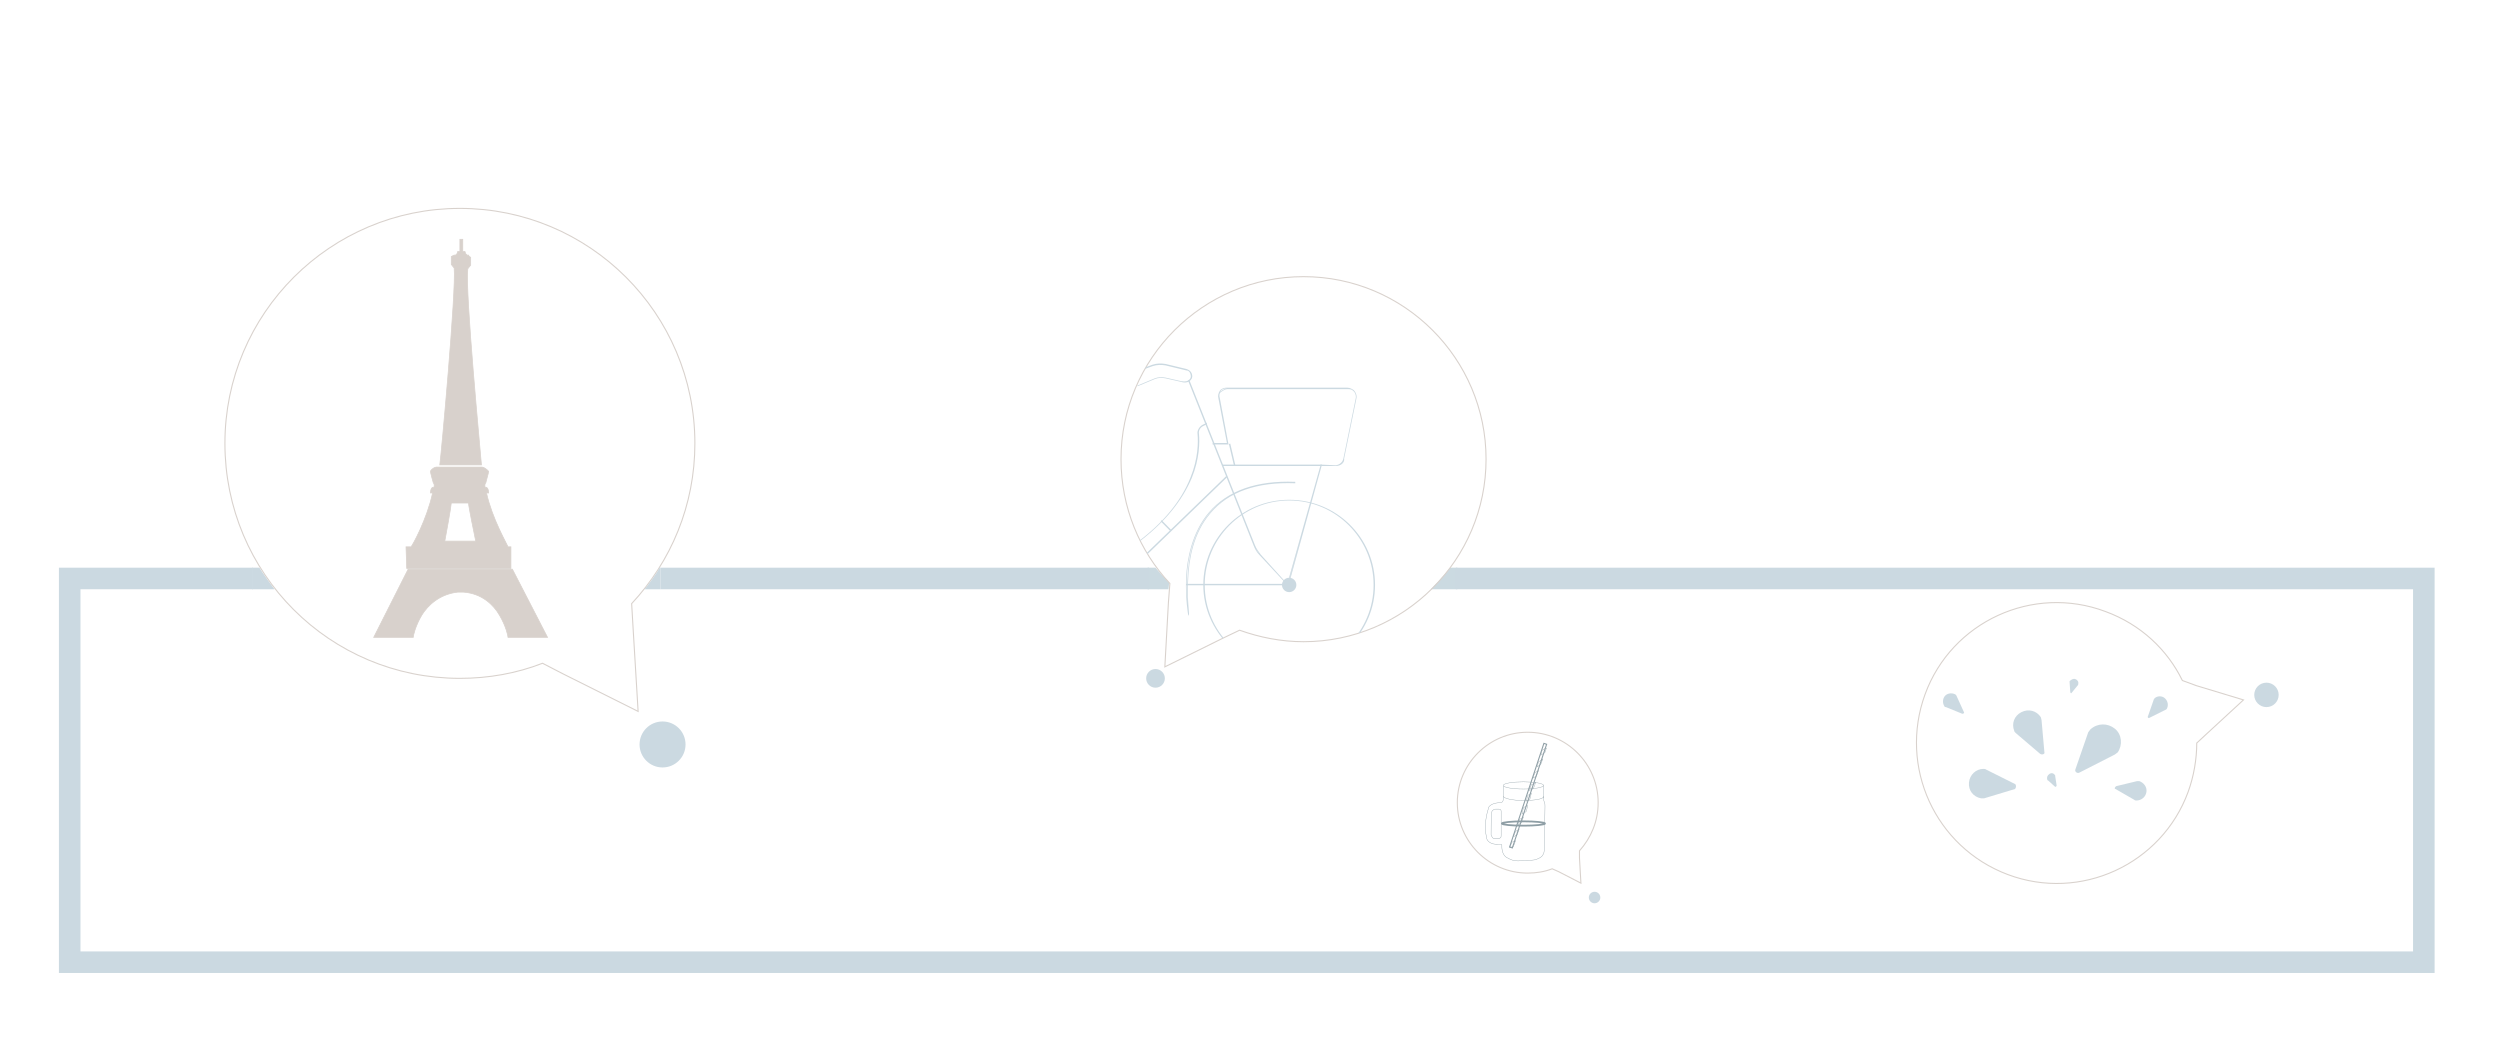 <?xml version="1.0" encoding="utf-8"?>
<!-- Generator: Adobe Illustrator 25.0.0, SVG Export Plug-In . SVG Version: 6.00 Build 0)  -->
<svg version="1.1" id="Calque_1" xmlns="http://www.w3.org/2000/svg" xmlns:xlink="http://www.w3.org/1999/xlink" x="0px" y="0px"
	 viewBox="0 0 347.9 147" style="enable-background:new 0 0 347.9 147;" xml:space="preserve">
<style type="text/css">
	.st0{fill:#CBD9E1;}
	.st1{fill:#CBDAE1;}
	.st2{fill:none;stroke:#CBD9E1;stroke-width:3;stroke-miterlimit:10;}
	.st3{fill:none;stroke:#D8D1CC;stroke-width:0.15;stroke-miterlimit:10;}
	.st4{clip-path:url(#SVGID_2_);}
	.st5{fill:none;stroke:#CBD9E1;stroke-width:0.1;stroke-miterlimit:10;}
	.st6{fill:none;stroke:#8E9EA5;stroke-width:5.000000e-02;stroke-miterlimit:10;}
	.st7{fill:none;stroke:#8E9EA5;stroke-width:0.15;stroke-miterlimit:10;}
	.st8{fill:none;stroke:#8E9EA5;stroke-width:0.25;stroke-miterlimit:10;}
	.st9{fill:#D8D1CC;stroke:#D8D1CC;stroke-width:0.1;stroke-miterlimit:10;}
</style>
<path class="st0" d="M35.2,79h0.9c0,0,0.6,1,2.1,3h-3.1V79z"/>
<path class="st1" d="M201.8,79h1v3h-3.7C199.1,82,200.8,80.3,201.8,79z"/>
<path class="st1" d="M162.2,82h0.4l0.1-0.9c0,0-1.6-1.7-1.9-2.1h-1.1v3H162.2z"/>
<polyline class="st2" points="202.6,80.5 337.3,80.5 337.3,133.9 9.7,133.9 9.7,80.5 25.7,80.5 35.2,80.5 "/>
<line class="st2" x1="91.9" y1="80.5" x2="159.9" y2="80.5"/>
<circle class="st0" cx="92.2" cy="103.6" r="3.2"/>
<circle class="st0" cx="160.8" cy="94.4" r="1.3"/>
<path class="st3" d="M87.9,84c5.5-5.9,8.8-13.7,8.8-22.3c0-18.1-14.7-32.7-32.7-32.7S31.3,43.6,31.3,61.7S45.9,94.4,64,94.4
	c4,0,7.9-0.7,11.5-2.1l2.9,1.5L88.8,99l-0.7-11.6L87.9,84z"/>
<path class="st3" d="M162.8,81.2c-4.2-4.5-6.8-10.6-6.8-17.3c0-14,11.4-25.4,25.4-25.4s25.4,11.4,25.4,25.4s-11.4,25.4-25.4,25.4
	c-3.1,0-6.1-0.6-8.9-1.6l-2.3,1.1l-8.1,4l0.5-9L162.8,81.2z"/>
<g>
	<g>
		<defs>
			<path id="SVGID_1_" d="M162.8,81.2c-4.2-4.5-6.8-10.6-6.8-17.3c0-14,11.4-25.4,25.4-25.4s25.4,11.4,25.4,25.4
				s-11.4,25.4-25.4,25.4c-3.1,0-6.1-0.6-8.9-1.6l-2.3,1.1l-8.1,4l0.5-9L162.8,81.2z"/>
		</defs>
		<clipPath id="SVGID_2_">
			<use xlink:href="#SVGID_1_"  style="overflow:visible;"/>
		</clipPath>
		<g class="st4">
			<g>
				<path class="st5" d="M158.3,53.7L158.3,53.7l2.4-1c0.5-0.2,1-0.2,1.5-0.1l2.2,0.5c0.6,0.1,0.9,0,1.2-0.3
					c0.2-0.2,0.2-0.5,0.1-0.8c-0.1-0.3-0.3-0.5-0.6-0.5l-2.9-0.7c-0.6-0.1-1.2-0.1-1.8,0.1l-2.2,0.8l0-0.1l2.2-0.8
					c0.6-0.2,1.2-0.2,1.8-0.1l2.9,0.7c0.3,0.1,0.6,0.3,0.7,0.6c0.1,0.3,0.1,0.6-0.1,0.8c-0.2,0.3-0.7,0.5-1.3,0.3l-2.2-0.5
					c-0.5-0.1-1-0.1-1.5,0.1L158.3,53.7z"/>
			</g>
			<g>
				<path class="st5" d="M179.2,81.4l-3.9-4.2c-0.4-0.4-0.6-0.8-0.8-1.3L165.4,53l0.1,0l9.1,22.9c0.2,0.5,0.5,0.9,0.8,1.3
					L179.2,81.4L179.2,81.4z"/>
			</g>
			<g>
				<path class="st5" d="M158.3,75.5L158.3,75.5c3.6-2.7,6.1-5.7,7.4-9c1.1-2.7,1.1-5,1-6.1c-0.1-0.5,0.3-1.1,0.8-1.3l0.4-0.2l0,0.1
					l-0.4,0.2c-0.5,0.2-0.8,0.7-0.7,1.2c0.1,1.1,0.1,3.4-1,6.1C164.4,69.8,161.9,72.8,158.3,75.5z"/>
			</g>
			<g>
				
					<rect x="155.8" y="72.2" transform="matrix(0.719 -0.695 0.695 0.719 -3.983 134.698)" class="st5" width="17.3" height="0.1"/>
			</g>
			<g>
				
					<rect x="162.2" y="72.3" transform="matrix(0.713 -0.701 0.701 0.713 -4.749 134.685)" class="st5" width="0.1" height="1.8"/>
			</g>
			<g>
				<polygon class="st5" points="179.5,80.6 179.4,80.5 183.8,64.8 170.1,64.8 170.1,64.7 183.9,64.7 				"/>
			</g>
			<g>
				<path class="st5" d="M185.9,64.8h-2.1v-0.1L185.9,64.8c0.6-0.1,1-0.5,1.1-1l1.7-8.3c0.1-0.3,0-0.7-0.2-1s-0.5-0.4-0.9-0.4h-16.8
					c-0.3,0-0.6,0.2-0.9,0.4s-0.3,0.6-0.2,0.9l1.2,6.4h-2.1v-0.1h2l-1.2-6.3c-0.1-0.3,0-0.7,0.2-1c0.2-0.3,0.6-0.4,0.9-0.4h16.8
					c0.4,0,0.7,0.2,1,0.5c0.2,0.3,0.3,0.7,0.2,1l-1.7,8.3C187.1,64.4,186.5,64.8,185.9,64.8z"/>
			</g>
			<g>
				
					<rect x="171.3" y="61.8" transform="matrix(0.974 -0.229 0.229 0.974 -9.928 40.855)" class="st5" width="0.1" height="3"/>
			</g>
			<g>
				<path class="st5" d="M165.4,85.6c0,0-0.4-2.2-0.3-5.1c0.1-2.6,0.8-6.4,3.2-9.2c2.6-3,6.6-4.4,11.9-4.2v0.1
					c-5.3-0.2-9.3,1.2-11.8,4.2c-2.4,2.8-3,6.5-3.1,9.1C165.1,83.3,165.5,85.5,165.4,85.6L165.4,85.6z"/>
			</g>
			<g>
				<circle class="st0" cx="179.4" cy="81.4" r="1"/>
			</g>
			<g>
				<rect x="165.1" y="81.3" class="st5" width="13.3" height="0.1"/>
			</g>
			<g>
				<path class="st5" d="M179.4,93.2c-6.5,0-11.9-5.3-11.9-11.8c0-6.5,5.3-11.8,11.9-11.8s11.9,5.3,11.9,11.8S186,93.2,179.4,93.2z
					 M179.4,69.6c-6.5,0-11.8,5.3-11.8,11.8c0,6.5,5.3,11.8,11.8,11.8s11.8-5.3,11.8-11.8C191.2,74.9,185.9,69.6,179.4,69.6z"/>
			</g>
		</g>
	</g>
</g>
<circle class="st0" cx="221.9" cy="124.9" r="0.8"/>
<path class="st3" d="M219.8,118.4c1.6-1.8,2.6-4.1,2.6-6.7c0-5.4-4.4-9.8-9.8-9.8s-9.8,4.4-9.8,9.8s4.4,9.8,9.8,9.8
	c1.2,0,2.4-0.2,3.4-0.6l0.9,0.4l3.1,1.6l-0.2-3.5L219.8,118.4z"/>
<g>
	<path class="st6" d="M209.2,110.8c0,0.2,0.1,0.9-0.4,0.9c-0.4,0-1.5,0.1-1.7,0.8c0,0,0,0,0,0.1c-0.1,0.3-0.7,2.3-0.2,4
		c0,0,0,0,0,0.1c0,0.1,0.3,0.9,1.8,0.8c0.1,0,0.1,0,0.2,0c0.1,0,0.1,0.1,0.1,0.2c0,0-0.1,1.3,0.8,1.7c0.1,0,0.1,0.1,0.2,0.1
		c0.2,0.1,0.6,0.3,1.2,0.3c0,0,0.1,0,0.1,0l1.9-0.1c0.4,0,0.9-0.2,1.2-0.4c0,0,0,0,0,0c0.3-0.2,0.5-0.6,0.5-1l0.1-6.1
		c0-0.2,0-0.4-0.1-0.6c-0.1-0.2-0.1-0.6-0.1-0.8 M208.8,116.6c-0.1,0-0.1,0.1-0.2,0.1h-0.7c0,0-0.2,0-0.4-0.5c0-0.1,0-0.1,0-0.2
		c0-0.4,0-2.7,0.1-3c0,0,0-0.1,0.1-0.2c0.1-0.1,0.2-0.2,0.4-0.2h0.5c0.2,0,0.3,0.1,0.3,0.3v0v3.3
		C208.9,116.4,208.9,116.5,208.8,116.6z"/>
</g>
<g>
	<g>
		
			<rect x="205.2" y="110.5" transform="matrix(0.314 -0.949 0.949 0.314 40.78 277.909)" class="st7" width="15.2" height="0.4"/>
	</g>
	<g>
		<path class="st6" d="M214.6,104.4c0,0,0.5-0.3,0.6-0.3l-0.2,0.6c0,0-0.4,0.3-0.6,0.4L214.6,104.4z"/>
	</g>
	<g>
		<path class="st6" d="M214.1,106c0,0,0.6-0.3,0.6-0.4l-0.3,0.8c0,0-0.5,0.3-0.5,0.3L214.1,106z"/>
	</g>
	<g>
		<path class="st6" d="M213.6,107.5c0,0,0.5-0.2,0.5-0.3l-0.3,0.8c0,0-0.5,0.3-0.5,0.3L213.6,107.5z"/>
	</g>
	<g>
		<path class="st6" d="M213.1,109.2c0,0,0.5-0.2,0.6-0.3l-0.3,0.8c0,0-0.5,0.3-0.6,0.3L213.1,109.2z"/>
	</g>
	<g>
		<path class="st6" d="M212.6,110.7l0.5-0.3l-0.2,0.8c0,0-0.4,0.3-0.5,0.3L212.6,110.7z"/>
	</g>
	<g>
		<path class="st6" d="M212,112.4c0,0,0.5-0.3,0.6-0.3l-0.2,0.8c0,0-0.5,0.4-0.6,0.4L212,112.4z"/>
	</g>
	<g>
		<path class="st6" d="M211.5,114c0,0,0.5-0.2,0.5-0.3l-0.3,0.8c0,0-0.5,0.3-0.5,0.3L211.5,114z"/>
	</g>
	<g>
		<path class="st6" d="M210.9,115.7l0.5-0.3l-0.3,0.8c0,0-0.4,0.2-0.5,0.2L210.9,115.7z"/>
	</g>
	<g>
		<path class="st6" d="M210.4,117.2l0.5-0.2l-0.3,0.8c0,0-0.3,0.1-0.4,0.1l-0.1,0L210.4,117.2z"/>
	</g>
</g>
<ellipse class="st8" cx="212" cy="114.6" rx="3" ry="0.3"/>
<polyline class="st6" points="214.8,109.3 214.8,109.5 214.8,111 "/>
<line class="st6" x1="209.2" y1="110.8" x2="209.2" y2="109.4"/>
<ellipse class="st6" cx="212" cy="109.3" rx="2.8" ry="0.5"/>
<path class="st6" d="M214.8,110.9c-0.1,0.3-1.3,0.5-2.8,0.5s-2.8-0.3-2.8-0.6"/>
<circle class="st0" cx="315.4" cy="96.7" r="1.7"/>
<path class="st3" d="M303.7,94.7c-2.1-4.3-5.8-7.8-10.7-9.6c-10.1-3.8-21.4,1.4-25.1,11.5s1.4,21.3,11.5,25.1s21.4-1.4,25.1-11.5
	c0.8-2.2,1.2-4.6,1.2-6.8l1.4-1.3l5.1-4.7l-6.6-2L303.7,94.7z"/>
<path class="st0" d="M280.4,109.1l-4-2c-0.1-0.1-0.3-0.1-0.4-0.1c-1,0-1.9,0.8-2,1.9s0.6,2,1.7,2.2c0.1,0,0.3,0,0.4,0l4.3-1.3
	C280.6,109.6,280.6,109.2,280.4,109.1z"/>
<path class="st0" d="M284.5,104.7l-0.4-4.5c0-0.1-0.1-0.3-0.1-0.4c-0.6-0.9-1.7-1.2-2.7-0.7s-1.4,1.6-1,2.6c0,0.1,0.1,0.2,0.2,0.3
	l3.4,2.9C284.2,105.1,284.6,104.9,284.5,104.7z"/>
<path class="st0" d="M286.2,109.3L286,108c0,0,0-0.1,0-0.1c-0.2-0.3-0.5-0.4-0.8-0.2s-0.4,0.5-0.3,0.8c0,0,0,0.1,0.1,0.1l1,0.9
	C286.1,109.5,286.2,109.4,286.2,109.3z"/>
<path class="st0" d="M288.3,96.4l0.9-1.1c0,0,0-0.1,0-0.1c0.1-0.3-0.1-0.6-0.4-0.7c-0.3-0.1-0.6,0.1-0.8,0.3c0,0,0,0.1,0,0.1
	l0.1,1.4C288.1,96.5,288.3,96.5,288.3,96.4z"/>
<path class="st0" d="M273.3,99.1l-1-2.2c0-0.1-0.1-0.1-0.1-0.2c-0.4-0.3-1.1-0.3-1.5,0.1c-0.4,0.4-0.4,1.1-0.1,1.5
	c0,0.1,0.1,0.1,0.2,0.1l2.2,0.9C273.2,99.4,273.4,99.2,273.3,99.1z"/>
<path class="st0" d="M299.1,99.9l2.2-1.1c0.1,0,0.1-0.1,0.2-0.1c0.3-0.5,0.2-1.1-0.2-1.5s-1.1-0.4-1.5,0c0,0.1-0.1,0.1-0.1,0.2
	l-0.8,2.3C298.8,99.8,299,100,299.1,99.9z"/>
<path class="st0" d="M289.4,107.5l4.9-2.5c0.1-0.1,0.3-0.2,0.4-0.3c0.7-1,0.6-2.5-0.4-3.3s-2.4-0.8-3.4,0.1
	c-0.1,0.1-0.2,0.3-0.3,0.4l-1.8,5.2C288.7,107.4,289.1,107.7,289.4,107.5z"/>
<path class="st0" d="M294.4,109.8l2.6,1.5c0.1,0.1,0.2,0.1,0.3,0.1c0.7,0,1.3-0.5,1.4-1.2c0.1-0.7-0.4-1.3-1-1.5c-0.1,0-0.2,0-0.3,0
	l-2.9,0.7C294.3,109.5,294.2,109.8,294.4,109.8z"/>
<path class="st9" d="M61.2,64.7H67c-0.1-1.4-2.3-24.2-1.9-27.3l0,0l0.4-0.5v-1.1l-0.2-0.1l-0.1-0.2h-0.2l-0.2-0.2l-0.1-0.3h-0.3
	v-1.7H64v1.7h-0.3l-0.1,0.3l-0.2,0.2h-0.2L63,35.6l-0.2,0.1v1.1l0.4,0.5C63.5,40.4,61.4,63.3,61.2,64.7z"/>
<path class="st9" d="M70.7,88.7h5.5l-4.9-9.5H56.8L52,88.7h5.5c0-0.2,0.3-1.6,1.2-3.1c0.8-1.3,2.4-2.9,5-3.2l0.1,0
	c0.1,0,0.2,0,0.3,0h0h0h0c0.1,0,0.1,0,0.1,0l0.3,0c2.6,0.2,4.2,1.8,5,3.2C70.4,87.1,70.7,88.5,70.7,88.7z"/>
<path class="st9" d="M70.7,76.1c-0.1-0.3-2.2-3.9-3-7.5h0.3v0c0,0,0-0.5-0.2-0.7c-0.1-0.1-0.2-0.1-0.3-0.1c0-0.1-0.1-0.4,0.1-0.6
	l0,0v0c0-0.1,0.4-1.4,0.4-1.6v0l0,0c0,0-0.4-0.5-0.9-0.6h0v0h-6.4v0l0,0c-0.5,0.1-0.8,0.5-0.8,0.6l0,0v0c0,0.2,0.4,1.6,0.4,1.6v0
	l0,0c0.2,0.2,0.1,0.5,0.1,0.6c-0.1,0-0.2,0-0.3,0.1c-0.2,0.2-0.2,0.7-0.2,0.7v0h0.3c-0.8,3.7-2.8,7.3-3,7.5h-0.7l0.1,3h14.5v-3H70.7
	z M61.9,75.3c0.1-0.5,0.9-4.9,0.9-5.3h2.4c0,0.5,0.9,4.8,1,5.3H61.9z"/>
<path class="st0" d="M91.9,82h-2.2c1.6-2,2.1-3,2.1-3h0.1V82z"/>
</svg>
